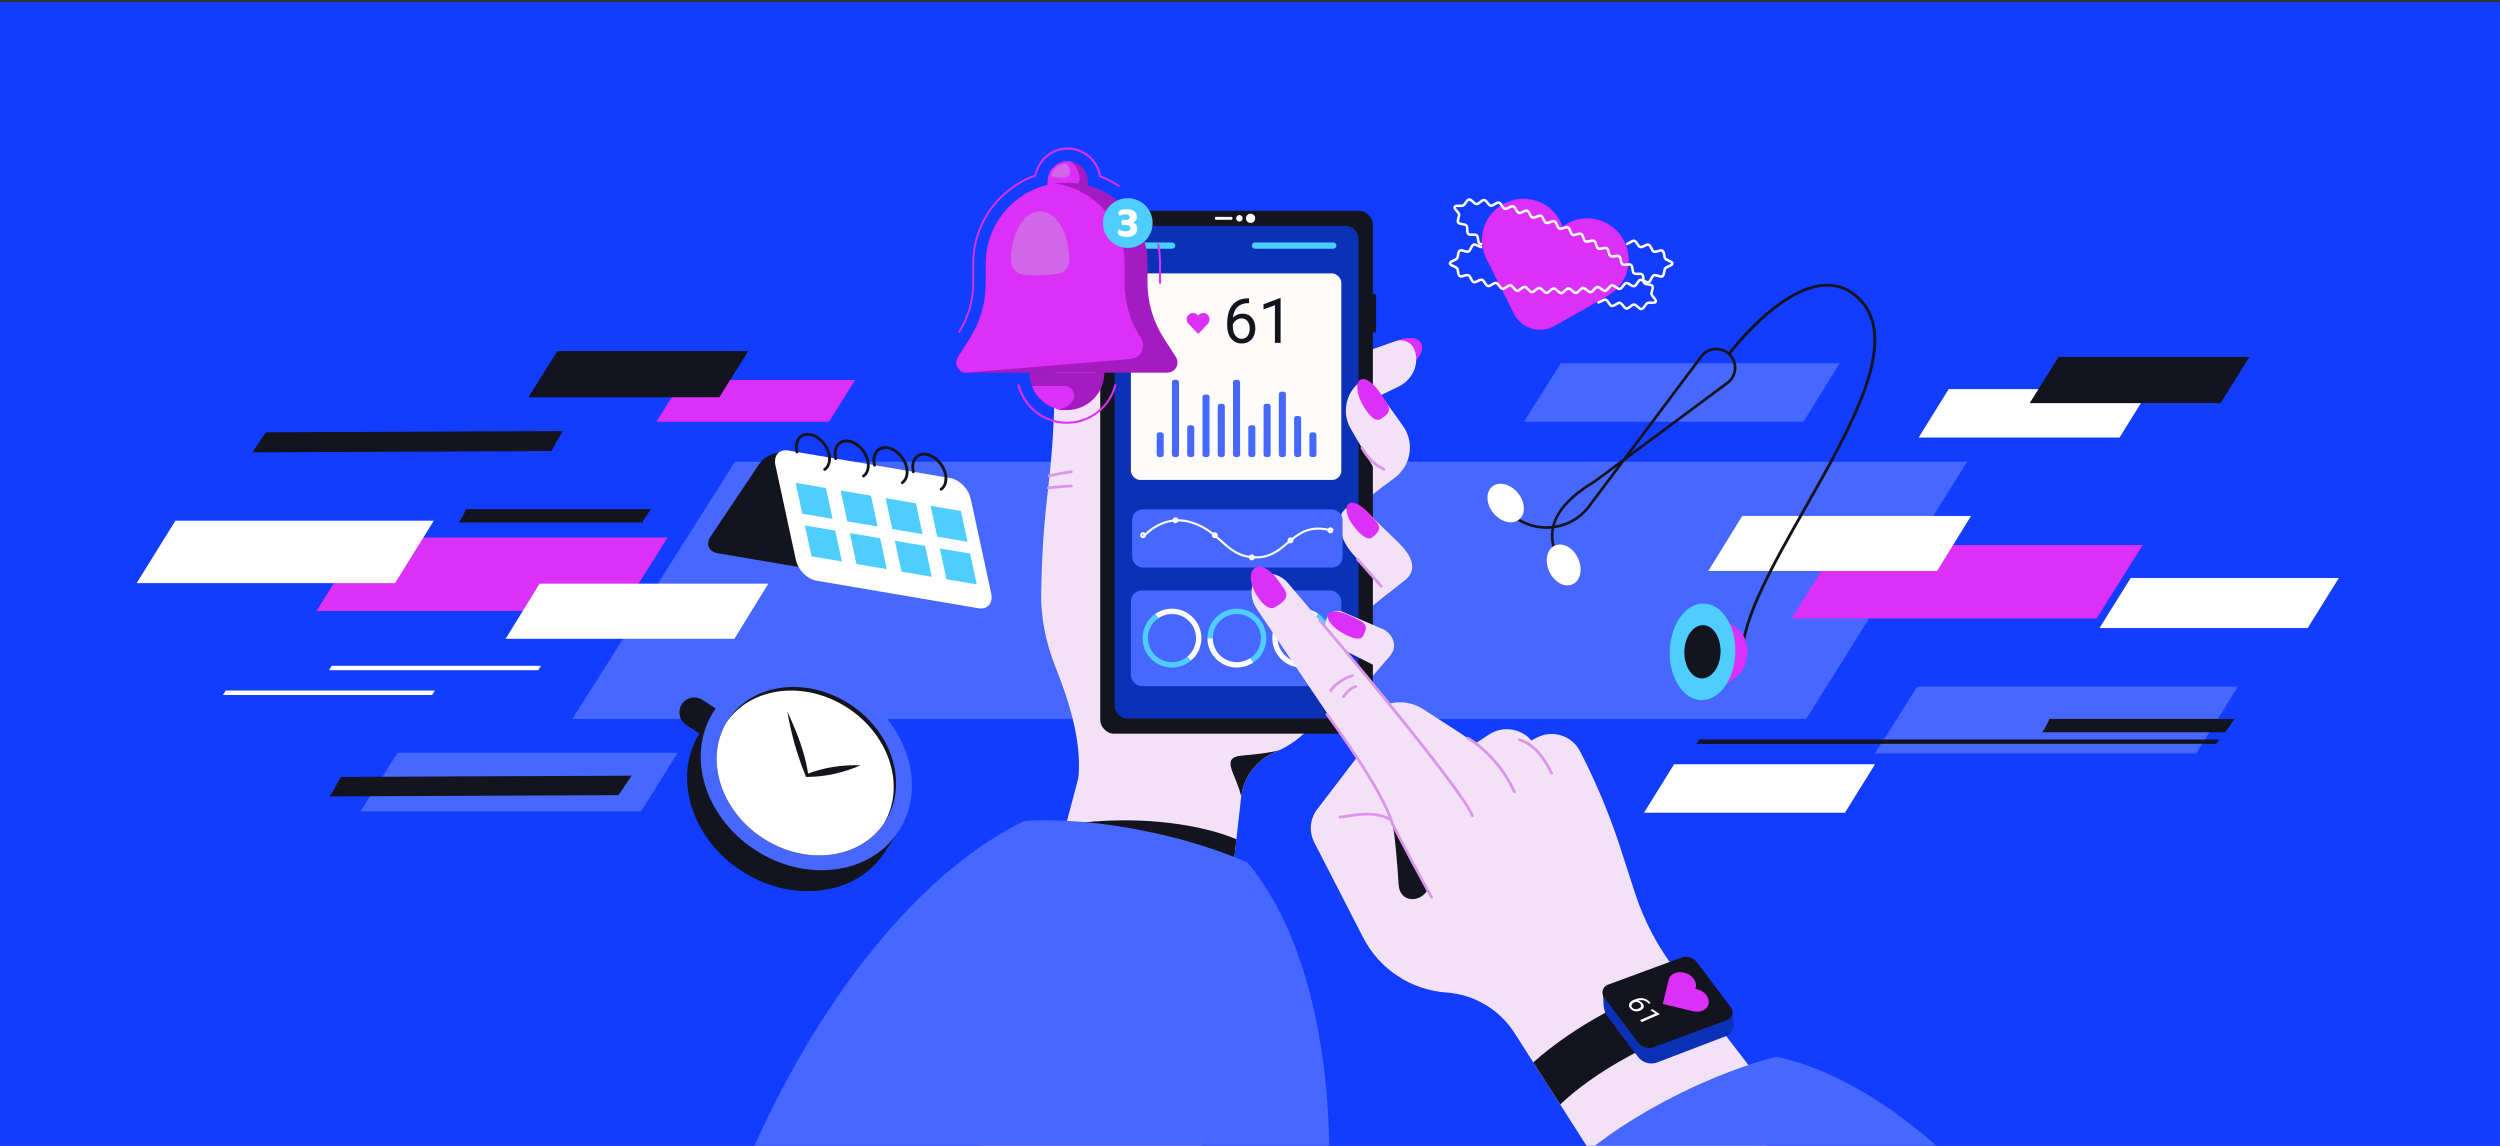 <?xml version="1.0" encoding="UTF-8"?>
<svg id="Warstwa_1" data-name="Warstwa 1" xmlns="http://www.w3.org/2000/svg" xmlns:xlink="http://www.w3.org/1999/xlink" viewBox="0 0 1200 550">
  <rect x="0" y="0" width="1200" height="550" fill="#333333" stroke="none"/>
  <defs>
    <style>
      .cls-1 {
        fill: #fdfcfa;
      }

      .cls-2 {
        fill: #142736;
      }

      .cls-3 {
        fill: #f5a07c;
      }

      .cls-4 {
        fill: #123dff;
      }

      .cls-5 {
        fill: #fff;
      }

      .cls-6 {
        fill: #dc30f8;
      }

      .cls-7 {
        fill: none;
      }

      .cls-8 {
        clip-path: url(#clippath-1);
      }

      .cls-9 {
        fill: #f3e2f7;
      }

      .cls-10 {
        fill: #db96ea;
      }

      .cls-11 {
        fill: #0b31b7;
      }

      .cls-12 {
        fill: #4768ff;
      }

      .cls-13 {
        fill: #a65137;
      }

      .cls-14 {
        fill: #a41bc1;
      }

      .cls-15 {
        clip-path: url(#clippath-2);
      }

      .cls-16 {
        fill: #d167e8;
      }

      .cls-17 {
        fill: #13141e;
      }

      .cls-18 {
        clip-path: url(#clippath);
      }

      .cls-19 {
        fill: #4eceff;
      }
    </style>
    <clipPath id="clippath">
      <rect class="cls-7" y="1" width="1200" height="549"/>
    </clipPath>
    <clipPath id="clippath-1">
      <rect class="cls-7" x="208.59" y="1" width="826.04" height="550.69"/>
    </clipPath>
    <clipPath id="clippath-2">
      <rect class="cls-7" x="208.59" y="1" width="826.04" height="550.69"/>
    </clipPath>
  </defs>
  <g class="cls-18">
    <path class="cls-4" d="M1214.52-17.22H-9.18v577.7h1223.7V-17.22h0Z"/>
    <path class="cls-12" d="M900,361.65h154.14s20.04-32.06,20.04-32.06h-153.87l-20.3,32.06Z"/>
    <path class="cls-12" d="M274.75,345.08h592.25l77.2-123.42H352.76l-78.01,123.42Z"/>
    <path class="cls-6" d="M1006.32,296.85h-146.39l22.17-35.26h146.39l-22.17,35.26Z"/>
    <path class="cls-6" d="M298.26,293.26h-146.39l22.17-35.26h146.39l-22.17,35.26Z"/>
    <path class="cls-5" d="M1017.37,210.03h-96.44l14.43-23.24h96.44l-14.43,23.24Z"/>
    <path class="cls-5" d="M885.57,390.1h-96.44l14.43-23.24h96.44l-14.43,23.24Z"/>
    <path class="cls-17" d="M1063.86,357.07h-249.51l1.34-2.14h249.51l-1.34,2.14Z"/>
    <path class="cls-5" d="M159.22,319.57h100.45l-1.34,2.14h-100.45l1.34-2.14Z"/>
    <path class="cls-6" d="M327.65,182.39h82.81l-12.56,20.04h-82.81l12.56-20.04Z"/>
    <path class="cls-17" d="M127.7,207.5c-.82,1.23-1.64,2.25-2.46,3.48-1.43,2.05-2.66,4.1-4.1,6.14l143.54-.61c1.64-3.07,3.48-6.55,5.53-9.62l-142.51.61Z"/>
    <path class="cls-5" d="M84.19,249.93h124.04l-18.6,29.97h-124.04l18.6-29.97Z"/>
    <path class="cls-5" d="M207.44,333.6h-100.45l1.34-2.14h100.45l-1.34,2.14Z"/>
    <path class="cls-17" d="M1065.87,193.49h-91.63l13.89-22.17h91.63l-13.89,22.17Z"/>
    <path class="cls-17" d="M345.28,190.68h-91.63l13.89-22.17h91.63l-13.89,22.17Z"/>
    <path class="cls-17" d="M1068.43,350.96c.53-.8,1.07-1.34,1.6-2.14.8-1.34,1.6-2.67,2.67-3.74h-88.96c-1.07,2.4-2.14,4.54-3.47,6.41h88.16v-.53Z"/>
    <path class="cls-17" d="M308.41,250.25c.53-.8,1.07-1.34,1.6-2.14.8-1.34,1.6-2.67,2.67-3.74h-88.96c-1.07,2.4-2.14,4.54-3.47,6.41h88.42v-.53h-.27Z"/>
    <path class="cls-5" d="M1107.67,301.48h-99.91l14.96-24.04h99.91l-14.96,24.04Z"/>
    <path class="cls-5" d="M352.49,306.62h-109.8l16.3-26.45h109.8l-16.3,26.45Z"/>
    <path class="cls-5" d="M929.79,274.09h-109.8l16.3-26.45h109.8l-16.3,26.45Z"/>
    <path class="cls-12" d="M731.83,202.43h133.84l17.36-28.05h-133.84l-17.63,28.05h.27Z"/>
    <path class="cls-12" d="M173.09,389.43h134.63l17.53-28.08h-134.43l-17.72,28.08Z"/>
    <path class="cls-17" d="M296.81,381.68c.8-1.19,1.59-2.19,2.39-3.39,1.39-1.99,2.59-3.98,3.98-5.97l-139.61.6c-1.59,2.99-3.39,6.37-5.38,9.36l138.61-.6Z"/>
    <g class="cls-8">
      <path class="cls-9" d="M517.65,373.45l9.08,1.86,22.53-8.61c17.41-17.97,5.57-71.05,0-96.52l-21.15-85.35c-3.11-24.53-2.21-31.37-16.64-37.65h0c-3.09,0-4.86,2.75-4.85,5.84.28,84.39-5.8,74.57-6.86,131.92-.2,10.94,2.1,23.34,6.93,35.41,6.55,16.38,12.6,35.54,10.96,53.11Z"/>
      <path class="cls-6" d="M505.7,158.48c.45,7.24,2.47,9.78,2.47,9.78,2.37,0,4.19-4.33,3.58-10.38-.6-6.05-2.45-10.82-4.12-10.66s-2.31,5.2-1.93,11.26Z"/>
      <path class="cls-10" d="M503.66,229.09c-.3,0-.57-.2-.65-.5-.09-.36.12-.73.48-.82,4.79-1.26,10.61-1.94,10.67-1.94.38-.05.7.22.75.59.04.37-.22.7-.59.75-.06,0-5.79.68-10.48,1.91-.06.01-.11.02-.17.02Z"/>
      <path class="cls-10" d="M503.22,234.9c-.33,0-.62-.24-.67-.58-.05-.37.2-.71.57-.76,5.46-.79,11.03-.94,11.09-.94.36-.06.68.29.69.66,0,.37-.28.68-.66.69-.05,0-5.55.15-10.93.93-.03,0-.07,0-.1,0Z"/>
      <path class="cls-13" d="M555.58,366.4s-.08,0-.13-.01c-.37-.07-.61-.42-.54-.79.06-.32,6.03-32.49-.1-63.65-.07-.37.17-.72.53-.79.37-.07.72.17.79.53,6.18,31.42.16,63.84.1,64.16-.06.32-.34.55-.66.55Z"/>
      <path class="cls-6" d="M669.24,164.04c-6.66,2.94-9.64,3.35-5.01,12.06,1.74,3.28,6.09,2.64,11.43-.26,5.34-2.91,8.24-7.91,6.46-11.16s-7.31-3.09-12.88-.63Z"/>
      <path class="cls-9" d="M625.52,179.36l9.83,23.61,35.81-17.32c7.22-3.49,10.4-11.47,7.65-18.08h0c-1.4-3.36-5.36-5.08-8.99-3.8l-44.3,15.59Z"/>
      <polygon class="cls-9" points="633.61 230.77 646.39 247.08 671.47 227.58 662.56 208.08 633.61 230.77"/>
      <polygon class="cls-9" points="667.46 314.56 647.52 337.64 635.68 325.45 654.48 304.89 667.46 314.56"/>
      <polygon class="cls-9" points="674.09 278.44 647.97 299.65 637.46 284.13 661.86 265.43 674.09 278.44"/>
      <path class="cls-9" d="M644.1,262.57l-5.88,70.11c-4.03,12.49-13.01,22.21-24.21,27.45-.64.29-1.27.58-1.91.84-8.94,3.7-15.21,11.89-16.32,21.48,0,.04-.03.09-.03.13l-2.28,20.24-4.75,42.21-2.88,25.64c-5.1-6.57-21.89-13.83-42.59-17.82-.97-.19-1.93-.37-2.88-.52-10.6-1.87-20.44-2.52-28.32-2.07-7.37.4-13.02,1.75-15.95,3.97l1.84-6.93,13.71-51.4,9.18-34.45c1.19-4.47,2.23-9,3.09-13.56l19.65-104.64,100.52,19.32Z"/>
      <path class="cls-13" d="M562.54,343.46c-.08,0-.16-.01-.23-.04-.35-.13-.53-.51-.4-.86.18-.49,18.41-49.6,49.06-76.95.28-.25.7-.22.95.05.25.28.22.7-.05.95-30.4,27.12-48.51,75.91-48.69,76.4-.1.27-.36.44-.63.44Z"/>
      <path class="cls-3" d="M447.43,636.69l117.21,22.33,16.7-148.33.63-5.64c-3.79-6.93-21.99-15.05-44.78-19.45-25.43-4.91-47.3-3.37-50.36,3.34l-.35,1.35-39.06,146.41Z"/>
      <g>
        <rect class="cls-17" x="528.11" y="101.19" width="130.87" height="250.97" rx="6.48" ry="6.48" transform="translate(1187.09 453.35) rotate(180)"/>
        <rect class="cls-11" x="535" y="108.41" width="117.09" height="236.52" rx="5.95" ry="5.95" transform="translate(1187.09 453.35) rotate(180)"/>
        <rect class="cls-17" x="526.45" y="140.35" width="3.08" height="20.12" rx=".87" ry=".87" transform="translate(1055.97 300.82) rotate(180)"/>
        <rect class="cls-17" x="526.45" y="161.81" width="3.08" height="20.12" rx=".87" ry=".87" transform="translate(1055.97 343.73) rotate(180)"/>
        <rect class="cls-17" x="657.44" y="141.17" width="3.08" height="18.48" rx=".87" ry=".87" transform="translate(1317.97 300.82) rotate(180)"/>
        <g>
          <rect class="cls-1" x="583.16" y="104.1" width="8.41" height="1.38" rx=".39" ry=".39" transform="translate(1174.72 209.59) rotate(-180)"/>
          <path class="cls-1" d="M598.05,104.79c0,1.23,1,2.23,2.23,2.23s2.23-1,2.23-2.23-1-2.23-2.23-2.23-2.23,1-2.23,2.23Z"/>
          <path class="cls-1" d="M593.33,104.79c0,.87.7,1.57,1.57,1.57s1.57-.7,1.57-1.57-.7-1.57-1.57-1.57-1.57.7-1.57,1.57Z"/>
        </g>
      </g>
      <path class="cls-9" d="M644.1,246.29c1.86-3.26,6.66-5.38,11.68-.89l15.24,14.8c5.08,4.99,10.27,12.03,3.97,17.77l-8.89,6.97-17.96-20.47c-7.9-10.38-4.03-18.18-4.03-18.18Z"/>
      <path class="cls-9" d="M664.32,233.03l5.01-3.63c8.01-5.8,9.82-16.98,4.06-25.02l-12.89-17.97c-2.09-3.62-7.1-4.16-9.92-1.07h-.01c-5.12,5.63-6.01,13.91-2.22,20.48l15.96,27.21Z"/>
      <path class="cls-6" d="M657.49,246.82c4.53,5.04,6.76,6.62,1.27,11.09-2.07,1.68-5.32-.65-8.83-5.1-3.52-4.45-4.68-9.4-2.59-11.05,2.09-1.65,6.36.84,10.16,5.06Z"/>
      <path class="cls-6" d="M662.94,189.26c4.01,6.06,6.11,8.1-.33,11.92-2.43,1.44-5.49-1.56-8.52-6.84-3.03-5.27-3.5-10.69-1.06-12.09,2.44-1.4,6.55,1.93,9.91,7.01Z"/>
      <path class="cls-2" d="M485.1,487.58c-.08.77.48,1.47,1.25,1.54.76.07,1.46-.48,1.54-1.23,0-.13.01-.21.03-.29.01-.07.03-.14.04-.21,5.53-5.37,25.89-6.3,49.24-1.8,21.08,4.07,38.23,11.32,43.69,17.87.38.77.5,1.46.38,2.09-.15.76.34,1.5,1.09,1.65.1.01.2.03.28.03.66,0,1.23-.46,1.37-1.14.28-1.36,0-2.8-.81-4.26-.21-.38-.45-.74-.73-1.12l2.48-22.03c1.35-.95,2.19-2.06,2.43-3.32.28-1.47-.27-3.06-1.53-4.68-5.09-6.56-21.89-13.83-42.59-17.82-21.71-4.19-40.8-3.42-47.15,1.37-1.21.9-1.95,1.95-2.17,3.13-.2,1-.01,2.02.5,3.09l-5.92,22.2c-1.39.88-2.4,1.95-2.96,3.18-.18.38-.32.8-.39,1.25-.03.14-.06.34-.07.52Z"/>
      <rect class="cls-1" x="542.83" y="131.24" width="101" height="99.14" rx="4.44" ry="4.44"/>
      <path class="cls-10" d="M662.84,282.25l-11.68-13.31c-.24-.28-.22-.71.06-.95.28-.25.7-.22.95.06l11.68,13.31-1.01.89Z"/>
      <path class="cls-10" d="M664.28,226.03c-.25,0-.48-.14-.6-.36-.1-.1-.47-.28-.79-.44-1.82-.93-5.61-2.85-9.74-9.88-.19-.32-.08-.73.24-.92.32-.19.73-.08.92.24,3.92,6.69,7.48,8.49,9.19,9.36.72.37,1.19.61,1.39,1.07.15.34,0,.74-.35.89-.09.04-.18.06-.27.06ZM663.69,225.67h0Z"/>
      <path class="cls-17" d="M595.78,382.46c1.12-9.59,7.39-17.78,16.32-21.49.65-.27,1.28-.55,1.91-.84,0,0-4.42,1.42-17.89,2.55-10.92.93-2.51,9.12-.34,19.77Z"/>
      <path class="cls-17" d="M593.48,402.82l-4.75,42.21c-12.93,4.48-29.83,7.22-48.35,7.3h-.76c-9.74,0-19.04-.74-27.56-2.07-4.99-.78-9.72-1.78-14.11-2.96l13.71-51.4c8.63-1.4,18.06-2.15,27.96-2.15,21.19,0,40.31,3.48,53.86,9.08Z"/>
      <path class="cls-12" d="M615.8,700.84c-45.23,150.68-144.27,254.11-221.22,231.01-76.95-23.09-102.67-163.97-57.44-314.66,26.56-88.51,71.7-160.72,120.03-200.56,11.39-9.4,22.97-16.99,34.53-22.57,16.5-1.1,37.34.51,59.54,5.15,17.92,3.75,34.24,8.95,47.6,14.84,9.72,11.69,17.72,26.33,23.9,43.35,21.89,60.15,21.15,149.9-6.93,243.44Z"/>
      <path class="cls-6" d="M580.12,154.92c.3-.47.48-1.03.48-1.62,0-1.69-1.37-3.06-3.06-3.06-1.01,0-1.89.49-2.45,1.25-.56-.75-1.44-1.25-2.45-1.25-1.69,0-3.06,1.37-3.06,3.06,0,.6.18,1.15.48,1.62l.31.4c.06.07.13.14.2.21l4.56,4.77,4.53-4.79c.06-.05.11-.11.16-.17l.33-.42Z"/>
      <g>
        <rect class="cls-12" x="562.53" y="182.32" width="3.39" height="37.05" rx="1.17" ry="1.17"/>
        <rect class="cls-12" x="569.86" y="204.12" width="3.39" height="15.26" rx="1.17" ry="1.17"/>
        <rect class="cls-12" x="599.18" y="204.12" width="3.39" height="15.26" rx="1.17" ry="1.17"/>
        <path class="cls-12" d="M578.36,189.4h1.04c.65,0,1.17.53,1.17,1.17v27.63c0,.65-.53,1.17-1.17,1.17h-1.04c-.65,0-1.17-.53-1.17-1.17v-27.63c0-.65.53-1.17,1.17-1.17Z"/>
        <path class="cls-12" d="M585.7,193.82h1.04c.65,0,1.17.53,1.17,1.17v23.21c0,.65-.53,1.17-1.17,1.17h-1.04c-.65,0-1.17-.53-1.17-1.17v-23.21c0-.65.53-1.17,1.17-1.17Z"/>
        <rect class="cls-12" x="606.51" y="193.82" width="3.39" height="25.56" rx="1.17" ry="1.17"/>
        <path class="cls-12" d="M615.02,187.99h1.04c.65,0,1.17.53,1.17,1.17v29.04c0,.65-.53,1.17-1.17,1.17h-1.04c-.65,0-1.17-.53-1.17-1.17v-29.04c0-.65.53-1.17,1.17-1.17Z"/>
        <rect class="cls-12" x="621.17" y="199.65" width="3.39" height="19.72" rx="1.17" ry="1.17"/>
        <path class="cls-12" d="M629.68,207.52h1.04c.65,0,1.17.53,1.17,1.17v9.51c0,.65-.53,1.17-1.17,1.17h-1.04c-.65,0-1.17-.53-1.17-1.17v-9.51c0-.65.53-1.17,1.17-1.17Z"/>
        <rect class="cls-12" x="555.2" y="207.52" width="3.39" height="11.86" rx="1.17" ry="1.17"/>
        <rect class="cls-12" x="591.85" y="182.32" width="3.39" height="37.05" rx="1.17" ry="1.17"/>
      </g>
      <rect class="cls-12" x="543.44" y="244.49" width="101" height="27.92" rx="5.08" ry="5.08"/>
      <rect class="cls-12" x="542.83" y="283.43" width="101" height="45.92" rx="5.25" ry="5.25"/>
      <path class="cls-1" d="M602.92,268.06c-.27,0-.55,0-.84-.02-7.69-.3-11.82-4-16.19-7.92-3.81-3.42-7.74-6.95-14.49-8.96-13.42-4.01-22.23,6.85-22.32,6.96-.18.23-.5.26-.73.08-.22-.18-.26-.5-.08-.73.09-.11,9.35-11.51,23.43-7.31,6.97,2.08,11.17,5.86,14.88,9.19,4.41,3.96,8.22,7.38,15.54,7.66,7.23.26,11.35-3.19,15.7-6.87,5.11-4.32,10.39-8.79,20.91-6.11.28.07.44.35.37.63-.07.28-.35.44-.63.37-10-2.54-14.85,1.56-19.99,5.9-4.15,3.51-8.43,7.13-15.57,7.13Z"/>
      <path class="cls-1" d="M564.23,251.18c-.8,0-1.44-.65-1.44-1.44s.65-1.44,1.44-1.44,1.44.65,1.44,1.44-.65,1.44-1.44,1.44ZM564.23,249.33c-.23,0-.41.18-.41.41s.18.41.41.41.41-.18.41-.41-.18-.41-.41-.41Z"/>
      <path class="cls-1" d="M548.68,258.35c-.8,0-1.44-.65-1.44-1.44s.65-1.44,1.44-1.44,1.44.65,1.44,1.44-.65,1.44-1.44,1.44ZM548.68,256.49c-.23,0-.41.18-.41.41s.18.41.41.41.41-.18.41-.41-.18-.41-.41-.41Z"/>
      <path class="cls-1" d="M583.12,258.35c-.8,0-1.44-.65-1.44-1.44s.65-1.44,1.44-1.44,1.44.65,1.44,1.44-.65,1.44-1.44,1.44ZM583.12,256.49c-.23,0-.41.18-.41.41s.18.41.41.41.41-.18.41-.41-.18-.41-.41-.41Z"/>
      <path class="cls-1" d="M600.88,268.98c-.8,0-1.44-.65-1.44-1.44s.65-1.44,1.44-1.44,1.44.65,1.44,1.44-.65,1.44-1.44,1.44ZM600.88,267.13c-.23,0-.41.18-.41.41s.18.41.41.41.41-.18.41-.41-.18-.41-.41-.41Z"/>
      <path class="cls-1" d="M619.45,260.82c-.8,0-1.44-.65-1.44-1.44s.65-1.44,1.44-1.44,1.44.65,1.44,1.44-.65,1.44-1.44,1.44ZM619.45,258.97c-.23,0-.41.18-.41.41s.18.41.41.41.41-.18.41-.41-.18-.41-.41-.41Z"/>
      <path class="cls-1" d="M638.6,255.98c-.8,0-1.44-.65-1.44-1.44s.65-1.44,1.44-1.44,1.44.65,1.44,1.44-.65,1.44-1.44,1.44ZM638.6,254.13c-.23,0-.41.18-.41.41s.18.41.41.41.41-.18.41-.41-.18-.41-.41-.41Z"/>
      <path class="cls-1" d="M571.54,317.2l-1.64-1.99c2.67-2.2,4.21-5.45,4.21-8.92,0-6.37-5.18-11.55-11.55-11.55-2.38,0-4.67.72-6.62,2.08l-1.48-2.11c2.38-1.67,5.18-2.55,8.09-2.55,7.79,0,14.13,6.34,14.13,14.13,0,4.24-1.88,8.21-5.15,10.9Z"/>
      <path class="cls-19" d="M562.55,320.42c-7.79,0-14.13-6.34-14.13-14.13,0-4.61,2.26-8.94,6.03-11.58l1.48,2.11c-3.09,2.16-4.93,5.7-4.93,9.47,0,6.37,5.18,11.55,11.55,11.55,2.68,0,5.28-.94,7.34-2.63l1.64,1.99c-2.52,2.08-5.71,3.22-8.98,3.22Z"/>
      <path class="cls-1" d="M593.69,320.42c-7.79,0-14.13-6.34-14.13-14.13h2.58c0,6.37,5.18,11.55,11.55,11.55,2.32,0,4.55-.68,6.47-1.98l1.44,2.13c-2.34,1.58-5.07,2.42-7.91,2.42Z"/>
      <path class="cls-19" d="M601.6,318l-1.44-2.13c3.19-2.16,5.09-5.74,5.09-9.58,0-6.37-5.18-11.55-11.55-11.55s-11.55,5.18-11.55,11.55h-2.58c0-7.79,6.34-14.13,14.13-14.13s14.13,6.34,14.13,14.13c0,4.7-2.32,9.07-6.22,11.71Z"/>
      <path class="cls-1" d="M624.83,320.42c-7.79,0-14.13-6.34-14.13-14.13s6.34-14.13,14.13-14.13c2.83,0,5.56.83,7.9,2.41l-1.44,2.14c-1.91-1.29-4.14-1.97-6.46-1.97-6.37,0-11.55,5.18-11.55,11.55s5.18,11.55,11.55,11.55c4.82,0,9.17-3.03,10.84-7.55l2.42.89c-2.04,5.52-7.37,9.23-13.26,9.23Z"/>
      <path class="cls-19" d="M638.09,311.19l-2.42-.89c.47-1.28.71-2.62.71-4,0-3.84-1.91-7.42-5.09-9.58l1.44-2.14c3.9,2.64,6.23,7.01,6.23,11.71,0,1.68-.29,3.33-.87,4.89Z"/>
      <path class="cls-19" d="M562.62,119.39h-15.46c-.84,0-1.51-.68-1.51-1.51h0c0-.84.68-1.51,1.51-1.51h15.46c.84,0,1.51.68,1.51,1.51h0c0,.84-.68,1.51-1.51,1.51Z"/>
      <path class="cls-19" d="M639.97,119.39h-37.59c-.84,0-1.51-.68-1.51-1.51h0c0-.84.68-1.51,1.51-1.51h37.59c.84,0,1.51.68,1.51,1.51h0c0,.84-.68,1.51-1.51,1.51Z"/>
      <path class="cls-9" d="M636.75,296.98h0c1.05-2.93,4.17-4.48,7.23-3.5l19.49,8.38c5.68,2.44,7.6,9.3,3.49,13.01l-5.86,5.28-18.52-9.38c-5.16-2.61-7.66-8.7-5.83-13.78Z"/>
      <path class="cls-6" d="M648.72,295.87c6.08,2.99,8.71,3.67,5.5,9.5-1.21,2.2-5.06,1.19-9.99-1.62-4.93-2.81-7.92-6.85-6.68-9.02,1.24-2.18,6.08-1.37,11.17,1.14Z"/>
    </g>
    <g class="cls-15">
      <path class="cls-9" d="M863.34,542.7l-81.99,38.26-32.45-50.8-12.93-20.23-8.98-14.07c-7.23-11.32-19.36-18.52-32.74-19.46-8.49-.6-16.52-3.4-23.4-7.94-6.89-4.54-12.6-10.82-16.51-18.39l-23.52-45.78c-3.66-7.16-.99-15.96,6.06-19.84l17.46-9.6,7.33,9.63,82.08-1.76-12.84-25.2,6.93-3.54c7.55-3.84,16.79-.84,20.63,6.73l.71,1.38c6.81,13.38,12.65,27.23,17.47,41.45l8.12,25.02c4.31,13.33,10.88,25.83,19.42,36.96l3.8,4.96,15.71,20.48,39.64,51.74Z"/>
      <path class="cls-9" d="M679.45,363.66l-25.91,38.9-20.24-15.45,34.44-45.13c2.46-3.22,7.27-3.33,9.87-.22l.7.83c5.01,5.99,5.48,14.56,1.15,21.06Z"/>
      <path class="cls-9" d="M710.53,388.82l-27.87,21.11-79.46-117.73c-2.49-3.7-3.13-8.34-1.71-12.57h0c.77-2.3,2.85-3.91,5.27-4.07l1.36-.09c3.79-.26,7.47,1.3,9.92,4.19l92.49,109.16Z"/>
      <path class="cls-12" d="M1043.28,722.17c57.59,146.4,43.67,288.93-31.09,318.34-74.76,29.41-182.06-65.43-239.66-211.83-33.83-85.99-42.99-170.66-29.63-231.85,3.15-14.43,7.55-27.55,13.19-39.08,12.29-11.07,29.67-22.68,49.98-32.76,16.41-8.13,32.45-14.13,46.58-17.76,14.86,3.18,30.2,9.75,45.58,19.3,54.39,33.75,109.29,104.76,145.04,195.64Z"/>
      <path class="cls-6" d="M613.6,278.68c4.22,5.92,6.53,7.82-1.3,12.66-2.95,1.82-6.3-.97-9.44-6.18s-3.29-10.88-.32-12.67c2.96-1.79,7.52,1.24,11.06,6.19Z"/>
      <path class="cls-10" d="M638.78,332.15c-.37,0-.67-.29-.67-.66-.03-1.27,5.47-6.41,10.85-7.83.36-.09.73.12.82.48.09.36-.12.73-.48.82-5.06,1.33-9.47,5.83-9.85,6.63-.05.31-.32.56-.65.56h-.01Z"/>
      <path class="cls-10" d="M644.85,335.1c-.13,0-.26-.03-.37-.11-.31-.2-.4-.62-.19-.93.12-.19,3.01-4.53,6.37-5.15.36-.07.72.17.79.54.07.37-.17.72-.54.79-2.79.52-5.46,4.53-5.48,4.57-.13.2-.34.3-.56.3Z"/>
      <path class="cls-9" d="M747.22,397.82l-22.55,21.61-66.81-77.01,2.63-1.78c6.82-4.62,15.74-4.71,22.65-.24l18.67,12.08c4.42,2.86,8.49,6.25,12.11,10.08l33.3,35.26Z"/>
      <path class="cls-9" d="M721.14,346.05h9.03c8.57,0,15.53,6.96,15.53,15.53v42.56h-24.56v-58.09h0Z" transform="translate(-85.49 464.49) rotate(-33.32)"/>
      <path class="cls-17" d="M685.23,427.21c-3.54,6.2-13.37,6.25-13.89-2.65-.51-8.9-2.1-27.34-3.02-29.12,5.48,10.54,11.69,22.34,16.9,31.76Z"/>
      <path class="cls-10" d="M687.14,431.34c-.24,0-.46-.12-.59-.34-.63-1.11-1.27-2.27-1.92-3.46-4.41-7.98-10.1-18.67-16.91-31.78-.02-.04-.04-.09-.05-.13-4.38-16.12-31-51.98-31.27-52.34-.22-.3-.16-.72.14-.94.29-.22.72-.16.94.14,1.1,1.48,26.97,36.33,31.47,52.72,6.79,13.07,12.46,23.73,16.86,31.69.65,1.19,1.29,2.34,1.91,3.45.18.32.07.74-.26.92-.1.06-.22.09-.33.09Z"/>
      <path class="cls-10" d="M706.76,392.26c-.27,0-.52-.16-.63-.43-5.11-13.14-72.37-92.78-72.93-93.26-.32-.19-.39-.59-.19-.91.2-.32.64-.39.96-.2.49.3,68.05,80.07,73.42,93.88.14.35-.04.74-.38.87-.08.03-.16.05-.24.05Z"/>
      <path class="cls-10" d="M726.95,380.78c-.25,0-.5-.14-.61-.39-8.55-18.34-21.99-25.38-22.12-25.45-.33-.17-.46-.58-.29-.91.17-.33.58-.47.91-.29.14.07,13.99,7.32,22.73,26.07.16.34.01.74-.33.9-.09.04-.19.06-.28.06Z"/>
      <path class="cls-10" d="M744.74,371.88c-.26,0-.5-.15-.61-.39-6.44-14.02-14.89-15.72-14.97-15.74-.37-.07-.61-.42-.54-.78.07-.36.42-.61.78-.54.37.07,9.19,1.78,15.96,16.51.15.34,0,.74-.33.89-.09.04-.19.06-.28.06Z"/>
      <path class="cls-10" d="M667.16,393.89c-.11,0-.22-.03-.33-.08-6.59-3.67-15.62-2.16-20.46-1.35-1.8.3-2.7.45-3.24.36-.37-.05-.62-.4-.57-.76.05-.37.4-.63.76-.57.36.05,1.56-.15,2.82-.36,5.01-.84,14.34-2.39,21.34,1.5.33.18.44.59.26.92-.12.22-.35.35-.59.35Z"/>
      <path class="cls-17" d="M823.7,490.96c-10.32,2.03-24.38,6.65-41.14,15.64-15.23,8.18-26.23,16.49-33.66,23.56l-12.93-20.23c10.1-8.98,22.56-17.38,35.36-24.26,11.8-6.34,24.51-11.69,36.66-15.19l15.71,20.48Z"/>
      <g>
        <path class="cls-11" d="M831.6,485.65l.53,5.76c.24,2.58-1.27,5.01-3.7,5.94l-32.89,12.59c-3.35,1.28-7.14.2-9.3-2.66l-14.38-18.94c-1.2-1.58-1.93-3.47-2.12-5.44l-.31-5.91,6.1,2.34,36.77-13.56,16.32,21.71,2.97-1.82Z"/>
        <path class="cls-17" d="M786.21,500.37l-16.25-21.62c-1.59-2.11-.69-5.16,1.79-6.08l35.21-12.98c2.75-1.01,5.84-.1,7.6,2.24l16.25,21.62c1.59,2.11.69,5.16-1.79,6.08l-35.21,12.98c-2.75,1.01-5.84.1-7.6-2.24Z"/>
      </g>
      <path class="cls-6" d="M813.95,485.6c1.21.1,2.41-.07,3.47-.56,2.99-1.38,3.7-4.71,1.59-7.44-1.26-1.63-3.25-2.66-5.28-2.95.63-1.51.4-3.35-.87-4.98-2.12-2.73-6.26-3.83-9.25-2.45-1.06.49-1.82,1.23-2.28,2.09l-.33.82c-.05.16-.09.33-.12.5l-2.74,11.25,14.15,3.42c.16.05.33.08.49.12l1.16.18Z"/>
    </g>
    <g>
      <path class="cls-17" d="M349.54,344.03l-7.85,11.97-12.36-8.1c-3.31-2.17-4.23-6.6-2.06-9.91h0c2.17-3.31,6.6-4.23,9.91-2.06l12.36,8.1Z"/>
      <path class="cls-17" d="M431.87,398.17l-2.99,2.5c6.95-19.85-2.41-44.3-23.67-58.23-20.85-13.67-46.41-12.8-61.94.72l.56-3.46-7.59,11.49c-13.66,20.84-4.94,50.72,19.48,66.73,23.57,15.45,53.14,12.34,67.46-6.63h0s.03-.04.03-.04c.51-.68,8.65-13.08,8.65-13.08Z"/>
      <ellipse class="cls-12" cx="387.04" cy="370.16" rx="45.13" ry="52.88" transform="translate(-134.72 490.93) rotate(-56.76)"/>
      <path class="cls-17" d="M424.6,394.79c-.11.17-.23.34-.35.51-.02.01-.03.05-.05.08-11.79,17.19-37.65,20.31-58.17,6.85-20.25-13.28-27.8-37.77-17.35-55.43t.03-.03c.26-.4.5-.83.78-1.23,11.6-17.7,37.84-21.04,58.58-7.43,20.74,13.59,28.16,38.97,16.55,56.68Z"/>
      <path class="cls-5" d="M424.25,395.29s-.03.05-.05.08c-11.79,17.19-37.65,20.31-58.17,6.85-20.25-13.28-27.8-37.77-17.35-55.43t.03-.03c11.77-17.26,37.67-20.38,58.23-6.92,20.26,13.3,27.81,37.83,17.33,55.46Z"/>
      <path class="cls-17" d="M377.92,341.53c4.54,9.72,8.63,20.03,10.11,30.7,0,0-.82-.66-.82-.66,8.21-3.21,17.07-4.54,25.87-4.23-8.07,3.53-16.8,5.55-25.61,5.59,0,0-.65-.02-.65-.02,0,0-.17-.64-.17-.64-4.02-9.85-6.95-20.23-8.73-30.73h0Z"/>
    </g>
    <g>
      <g>
        <path class="cls-17" d="M748.36,270.76l-1.82-4.11c-1.97-4.44-2.59-8.73-1.84-12.89-.56.05-1.12.08-1.68.1-8.02.21-15.62-3.21-20.78-9.38l-2.88-3.45.99-.83,2.88,3.45c4.91,5.87,12.12,9.11,19.75,8.91.67-.02,1.34-.06,2-.13,1.95-7.74,8.72-15.04,20.39-22.06l13.65-10.14,37.08-49.49c1.63-2.18,4.13-3.58,6.85-3.83,2.72-.25,5.42.67,7.43,2.52,2.12,1.96,3.25,4.73,3.09,7.61-.15,2.88-1.57,5.52-3.88,7.24l-49.64,36.87-16.67,22.25c-4.23,5.63-10.42,9.25-17.29,10.21-.79,4.02-.2,8.16,1.73,12.51l1.82,4.11-1.18.52ZM776.3,223.86l-10.21,7.58c-11.27,6.79-17.79,13.59-19.78,20.82,6.33-1.01,12.01-4.42,15.93-9.63l14.06-18.77ZM823.83,168.17c-.25,0-.51.01-.76.03-2.35.22-4.51,1.42-5.93,3.31l-34.47,46,46.15-34.28c2-1.49,3.23-3.77,3.36-6.27.13-2.49-.84-4.9-2.68-6.59-1.55-1.43-3.58-2.22-5.67-2.22Z"/>
        <path class="cls-5" d="M716.26,233.54c-3.25,2.65-3,8.35.56,12.72,3.56,4.37,9.09,5.77,12.35,3.12,3.26-2.65,3-8.35-.56-12.72-3.57-4.37-9.09-5.77-12.35-3.12Z"/>
        <path class="cls-5" d="M754.84,280.47c-3.82,1.75-8.82-.98-11.18-6.11-2.36-5.13-1.17-10.71,2.64-12.46,3.82-1.75,8.82.98,11.18,6.11,2.36,5.13,1.17,10.71-2.64,12.46Z"/>
      </g>
      <path class="cls-17" d="M835.85,319.11c-2.77-17.86,13.16-45.91,30.02-75.62,22.39-39.43,45.54-80.21,26.08-99.53-4.7-4.67-10.26-6.8-16.55-6.34-21.39,1.57-44.68,32.4-44.91,32.71l-1.1-.82c.97-1.29,23.91-31.64,45.92-33.25,6.7-.5,12.62,1.77,17.62,6.73,20.21,20.07-3.21,61.31-25.85,101.19-16.74,29.49-32.56,57.35-29.86,74.73l-1.36.21Z"/>
      <path class="cls-6" d="M833.59,324.76l-.18.13-6.69,4.99-.15-4.76c-3.24-1.92-5.43-6.66-5.27-12.15.15-4.63,1.94-8.65,4.52-10.82l-.2-6.07,7.79,5.24c3.24,1.91,5.45,6.67,5.28,12.15-.14,4.99-2.2,9.25-5.1,11.27Z"/>
      <ellipse class="cls-19" cx="817.18" cy="312.86" rx="23.19" ry="15.75" transform="translate(480.26 1120.41) rotate(-88.3)"/>
      <path class="cls-17" d="M808.49,312.6c-.21,7.07,3.51,12.92,8.31,13.06,4.8.14,8.86-5.47,9.07-12.54.21-7.07-3.51-12.92-8.31-13.06-4.8-.14-8.86,5.47-9.07,12.54Z"/>
    </g>
    <g>
      <g>
        <path class="cls-17" d="M344.58,265.56l77.8,13.24c4.39.75,9.92-1.58,12.35-5.21l23.55-35.12c2.43-3.62.84-7.17-3.56-7.92l-77.8-13.24c-4.39-.75-9.92,1.58-12.35,5.21l-23.55,35.12c-2.43,3.62-.84,7.17,3.56,7.92Z"/>
        <path class="cls-5" d="M469.64,291.96l-77.8-13.24c-4.39-.75-8.78-5.16-9.79-9.85l-9.83-45.49c-1.01-4.69,1.72-7.89,6.12-7.14l77.8,13.24c4.39.75,8.78,5.16,9.79,9.85l9.83,45.49c1.01,4.69-1.72,7.89-6.12,7.14Z"/>
        <polygon class="cls-19" points="399.66 249.06 385.11 246.58 381.91 231.76 396.46 234.24 399.66 249.06"/>
        <polygon class="cls-19" points="421.25 252.73 406.7 250.25 403.5 235.44 418.05 237.91 421.25 252.73"/>
        <polygon class="cls-19" points="442.84 256.4 428.29 253.93 425.09 239.11 439.64 241.59 442.84 256.4"/>
        <polygon class="cls-19" points="464.43 260.08 449.88 257.6 446.67 242.78 461.22 245.26 464.43 260.08"/>
        <polygon class="cls-19" points="404.09 269.51 389.54 267.04 386.33 252.22 400.88 254.69 404.09 269.51"/>
        <polygon class="cls-19" points="425.67 273.19 411.12 270.71 407.92 255.89 422.47 258.37 425.67 273.19"/>
        <polygon class="cls-19" points="447.26 276.86 432.71 274.38 429.51 259.56 444.06 262.04 447.26 276.86"/>
        <polygon class="cls-19" points="468.85 280.53 454.3 278.06 451.1 263.24 465.64 265.72 468.85 280.53"/>
      </g>
      <path class="cls-17" d="M395.86,226.03c-.22,0-.43-.1-.56-.29-.22-.31-.15-.74.16-.96,1.32-.93,2.04-2.56,2.04-4.59,0-2.12-.79-4.39-2.22-6.4-1.43-2.01-3.31-3.51-5.31-4.21-1.91-.67-3.69-.53-5.01.4-1.79,1.27-2.47,3.88-1.76,6.81.09.37-.14.74-.51.83-.37.09-.74-.14-.83-.51-.84-3.49.04-6.65,2.3-8.26,1.69-1.2,3.91-1.41,6.26-.58,2.26.8,4.38,2.47,5.97,4.71,1.59,2.24,2.47,4.8,2.47,7.19,0,2.49-.93,4.52-2.62,5.72-.12.09-.26.13-.4.13Z"/>
      <path class="cls-17" d="M414.48,229.2c-.22,0-.43-.1-.56-.29-.22-.31-.15-.74.16-.96,2.79-1.98,2.71-6.91-.18-10.99-1.43-2.01-3.31-3.51-5.31-4.21-1.91-.67-3.69-.53-5.01.4-1.79,1.27-2.47,3.88-1.76,6.81.09.37-.14.74-.51.83-.37.09-.74-.14-.83-.51-.84-3.49.04-6.65,2.3-8.26,1.69-1.2,3.91-1.4,6.26-.58,2.26.8,4.38,2.47,5.97,4.71,3.33,4.7,3.27,10.49-.15,12.91-.12.09-.26.13-.4.13Z"/>
      <path class="cls-17" d="M433.11,232.37c-.22,0-.43-.1-.56-.29-.22-.31-.15-.74.16-.96,2.79-1.98,2.71-6.91-.18-10.99-2.89-4.08-7.52-5.79-10.31-3.81-1.79,1.27-2.47,3.88-1.76,6.81.09.37-.14.74-.51.83-.37.09-.74-.14-.83-.51-.84-3.49.04-6.65,2.3-8.26,3.41-2.42,8.9-.57,12.23,4.13,3.33,4.7,3.27,10.49-.15,12.91-.12.09-.26.13-.4.13Z"/>
      <path class="cls-17" d="M451.73,235.54c-.22,0-.43-.1-.56-.29-.22-.31-.15-.74.16-.96,1.32-.93,2.04-2.56,2.04-4.59,0-2.12-.79-4.39-2.22-6.4-2.89-4.08-7.52-5.79-10.31-3.81-1.79,1.27-2.47,3.88-1.76,6.81.09.37-.14.74-.51.83-.37.09-.74-.14-.83-.51-.84-3.49.04-6.65,2.3-8.26,3.41-2.42,8.9-.57,12.23,4.13,1.59,2.24,2.47,4.8,2.47,7.19,0,2.49-.93,4.52-2.62,5.72-.12.09-.26.13-.4.13Z"/>
    </g>
    <g>
      <path class="cls-6" d="M774.82,139.81c3.35-2.88,5.83-6.85,6.66-11.7,1.52-8.87-3.25-17.89-11.47-21.56-6.98-3.12-14.48-1.88-20,2.19-2.29-6.47-7.8-11.7-15.33-13.04-8.86-1.57-17.87,3.22-21.59,11.41-2.03,4.48-2.2,9.16-1.05,13.42l1.14,3.08c.26.58.53,1.14.85,1.69l12.64,25.22c3.6,7.19,12.49,9.89,19.49,5.93l24.51-13.88c.45-.22.87-.48,1.3-.74l2.84-2.02Z"/>
      <path class="cls-5" d="M749.35,141.28c-.84,0-1.52-.66-2.19-1.3-.43-.42-.98-.94-1.31-.94h0c-.35,0-.89.48-1.37.91-.68.61-1.39,1.24-2.2,1.21-.84-.03-1.51-.71-2.15-1.37-.42-.43-.94-.97-1.27-.98,0,0-.01,0-.02,0-.36,0-.9.46-1.39.87-.7.58-1.42,1.18-2.24,1.13-.84-.06-1.48-.77-2.1-1.46-.4-.44-.9-1-1.23-1.03-.35-.03-.94.42-1.45.81-.72.55-1.45,1.13-2.27,1.04-.84-.09-1.46-.83-2.05-1.55-.38-.46-.85-1.03-1.18-1.07-.37-.05-.96.37-1.49.75-.74.52-1.51,1.05-2.31.93l.19-1.2c.3.04.93-.38,1.42-.72.75-.53,1.52-1.08,2.36-.96.79.11,1.38.82,1.95,1.5.42.5.89,1.07,1.24,1.11.31.02.92-.42,1.4-.79.72-.56,1.47-1.13,2.3-1.06.8.07,1.42.76,2.02,1.43.44.48.93,1.03,1.28,1.06.34,0,.91-.46,1.37-.85.7-.58,1.44-1.18,2.25-1.15.81.04,1.46.71,2.08,1.35.45.47.97.99,1.32,1.01h.01c.34,0,.89-.5,1.33-.9.68-.61,1.37-1.22,2.21-1.22.81.01,1.48.66,2.13,1.28.44.43,1,.96,1.35.96s.9-.53,1.35-.96c.65-.62,1.32-1.27,2.14-1.28h.03c.82,0,1.51.62,2.18,1.22.45.4.96.88,1.35.9.35-.01.88-.56,1.31-1,.63-.64,1.27-1.31,2.08-1.35.83-.03,1.55.56,2.25,1.15.46.39,1.06.85,1.37.85.35-.02.85-.57,1.28-1.06.6-.67,1.22-1.35,2.02-1.42.82-.07,1.58.5,2.3,1.06.48.37,1.07.83,1.39.79.36-.04.83-.61,1.25-1.11.57-.69,1.16-1.4,1.95-1.5.83-.12,1.61.43,2.35.96.49.34,1.11.77,1.42.72.36-.06.81-.66,1.2-1.18.53-.71,1.08-1.44,1.86-1.59.82-.16,1.63.34,2.42.83.51.31,1.11.7,1.44.63.37-.08.77-.72,1.13-1.28.47-.73.96-1.49,1.71-1.7.82-.22,1.67.21,2.5.62.52.26,1.18.59,1.46.5.38-.13.72-.82,1.02-1.44.37-.76.76-1.54,1.44-1.83.8-.34,1.76-.04,2.6.22.52.16,1.23.38,1.45.25.41-.24.53-1.07.65-1.8.12-.76.22-1.47.65-1.92.49-.51,1.2-.82,1.89-1.12.45-.2,1.29-.57,1.29-.78s-.84-.58-1.29-.78c-.69-.3-1.41-.61-1.89-1.12-.43-.45-.54-1.17-.65-1.92-.11-.73-.24-1.56-.64-1.8-.22-.13-.93.09-1.45.25-.84.26-1.8.55-2.6.22-.68-.29-1.07-1.07-1.44-1.83-.3-.62-.64-1.31-1.02-1.44-.29-.09-.94.24-1.46.5-.82.42-1.68.85-2.5.62-.75-.2-1.24-.96-1.71-1.7-.36-.56-.77-1.2-1.13-1.28-.31-.06-.93.32-1.44.63-.78.48-1.6.98-2.42.83l.23-1.2c.36.06.99-.32,1.55-.67.77-.47,1.56-.96,2.35-.79.85.19,1.38,1.01,1.89,1.81.31.49.71,1.1,1,1.18.38.1,1.05-.24,1.64-.53.8-.4,1.63-.82,2.39-.57.86.29,1.33,1.23,1.73,2.06.25.5.55,1.13.82,1.25.39.17,1.13-.06,1.77-.26.86-.26,1.74-.53,2.42-.13.91.53,1.08,1.67,1.23,2.67.07.49.16,1.09.33,1.26.32.33.92.6,1.5.85.99.43,2.02.88,2.02,1.9s-1.03,1.46-2.02,1.9c-.58.25-1.18.52-1.5.85-.16.17-.26.78-.33,1.26-.15,1-.32,2.13-1.24,2.67-.68.4-1.56.13-2.42-.13-.65-.2-1.39-.42-1.77-.26-.26.11-.57.74-.82,1.25-.41.83-.86,1.77-1.73,2.06-.76.25-1.59-.17-2.39-.57-.59-.3-1.26-.64-1.63-.53-.3.08-.69.69-1,1.18-.51.79-1.04,1.62-1.89,1.81-.8.18-1.58-.31-2.35-.79-.56-.34-1.18-.74-1.55-.66-.31.06-.75.65-1.11,1.12-.56.75-1.14,1.52-1.98,1.66-.81.13-1.57-.41-2.31-.93-.53-.37-1.13-.8-1.49-.75-.32.04-.79.61-1.18,1.07-.59.71-1.2,1.45-2.05,1.55-.81.09-1.55-.48-2.27-1.04-.51-.4-1.07-.85-1.44-.81-.33.03-.83.58-1.23,1.03-.62.69-1.26,1.4-2.1,1.46-.83.06-1.54-.54-2.24-1.13-.5-.41-1.06-.9-1.41-.87-.33.02-.85.55-1.27.98-.64.66-1.3,1.35-2.15,1.37-.82.03-1.52-.6-2.2-1.21-.48-.43-.98-.91-1.38-.91-.34,0-.88.53-1.31.94-.66.64-1.35,1.3-2.19,1.3Z"/>
      <path class="cls-5" d="M721.12,139.22c-.85-.14-1.42-.91-1.98-1.66-.35-.47-.79-1.06-1.11-1.12-.37-.07-.99.32-1.55.66-.77.47-1.55.96-2.35.79-.85-.19-1.38-1.01-1.89-1.81-.31-.49-.71-1.1-1-1.18-.37-.1-1.04.24-1.63.54-.8.41-1.63.82-2.39.57-.86-.29-1.33-1.23-1.73-2.06-.25-.51-.55-1.13-.82-1.25-.39-.17-1.13.06-1.78.26-.85.26-1.74.53-2.42.13-.91-.53-1.08-1.67-1.23-2.67-.07-.49-.16-1.09-.33-1.26-.32-.33-.92-.6-1.5-.85-.99-.43-2.02-.88-2.02-1.89s1.03-1.46,2.02-1.9c.58-.25,1.18-.52,1.5-.85.17-.17.26-.78.33-1.26.15-1,.32-2.13,1.23-2.66.68-.4,1.56-.13,2.42.13.65.2,1.39.42,1.77.26.26-.11.57-.74.82-1.25.41-.83.86-1.77,1.73-2.06.76-.25,1.59.17,2.39.57.59.3,1.26.63,1.63.53l.32,1.18c-.82.22-1.67-.21-2.5-.62-.53-.27-1.19-.59-1.46-.5-.38.13-.72.82-1.02,1.44-.37.76-.76,1.55-1.44,1.83-.8.33-1.75.04-2.6-.22-.52-.16-1.23-.38-1.45-.25-.41.24-.53,1.07-.65,1.8-.11.76-.22,1.47-.65,1.92-.49.51-1.2.82-1.89,1.12-.45.2-1.29.57-1.29.78s.84.58,1.29.78c.69.3,1.41.62,1.89,1.12.43.45.54,1.16.65,1.92.11.73.24,1.56.64,1.8.22.13.93-.09,1.45-.25.85-.26,1.81-.55,2.6-.22.68.29,1.07,1.07,1.44,1.83.3.62.64,1.31,1.02,1.44.29.09.94-.24,1.46-.5.82-.42,1.68-.84,2.5-.62.75.2,1.24.96,1.71,1.7.36.56.77,1.2,1.14,1.28.31.08.93-.32,1.44-.63.78-.48,1.58-.98,2.42-.83.78.15,1.33.88,1.85,1.59.39.53.84,1.13,1.2,1.18l-.19,1.2Z"/>
      <path class="cls-5" d="M787.77,148.93c-.74,0-1.38-.59-2.01-1.16-.5-.46-1.07-.97-1.49-.99h-.01c-.29,0-.83.43-1.26.78-.72.58-1.55,1.25-2.45,1.12-.79-.1-1.37-.83-1.92-1.53-.41-.52-.87-1.11-1.25-1.18-.31-.05-.92.33-1.41.64-.8.5-1.63,1.02-2.48.83-.79-.18-1.3-.96-1.79-1.71-.36-.55-.76-1.17-1.12-1.26-.31-.07-.96.26-1.48.54-.82.44-1.67.9-2.5.65l.34-1.17c.35.1,1.01-.25,1.59-.56.78-.42,1.59-.84,2.36-.65.82.21,1.33,1.01,1.84,1.78.32.5.73,1.12,1.03,1.19.37.08,1.01-.32,1.57-.67.74-.46,1.52-.94,2.27-.81.84.15,1.43.9,1.99,1.63.36.46.81,1.04,1.11,1.08.42.04,1-.44,1.54-.86.66-.53,1.35-1.09,2.09-1.04.86.04,1.61.71,2.26,1.31.4.37.94.86,1.21.84.47-.04.94-.74,1.35-1.35.43-.64.83-1.24,1.41-1.46.66-.25,1.44-.23,2.19-.21.49.01,1.41.04,1.5-.16.09-.19-.51-.89-.84-1.26-.5-.57-1.01-1.16-1.23-1.82-.2-.59.01-1.28.23-2.02.21-.71.45-1.51.19-1.9-.14-.21-.88-.32-1.42-.39-.88-.13-1.87-.27-2.45-.92-.5-.55-.51-1.43-.52-2.27,0-.68-.02-1.46-.31-1.74-.21-.2-.94-.18-1.53-.17-.93.03-1.88.05-2.53-.5-.59-.5-.71-1.4-.82-2.26-.09-.66-.18-1.41-.48-1.64-.25-.19-.98-.11-1.57-.04-.91.1-1.86.21-2.54-.29-.64-.47-.82-1.36-1-2.23-.13-.65-.28-1.38-.58-1.58-.27-.18-1-.06-1.59.05-.9.16-1.84.32-2.54-.14-.67-.43-.9-1.33-1.12-2.19-.16-.63-.35-1.35-.65-1.54-.27-.17-1.01,0-1.6.12-.89.2-1.81.4-2.53-.02-.7-.41-.96-1.29-1.22-2.15-.19-.62-.4-1.33-.71-1.5-.29-.16-1.02.03-1.6.18-.88.23-1.79.47-2.53.08-.71-.38-1.02-1.26-1.31-2.11-.2-.58-.45-1.31-.76-1.47-.3-.15-1.02.06-1.6.24-.87.26-1.78.53-2.52.17-.73-.36-1.06-1.23-1.38-2.07-.22-.57-.49-1.29-.81-1.44-.31-.15-1.04.1-1.63.29-.85.29-1.73.58-2.48.25-.76-.34-1.12-1.21-1.47-2.05-.24-.56-.53-1.25-.84-1.39-.32-.14-1.04.13-1.62.35-.84.32-1.71.64-2.46.33-.77-.32-1.16-1.17-1.55-2-.25-.55-.57-1.23-.88-1.35-.33-.13-1.01.16-1.61.41-.83.35-1.68.7-2.44.42-.78-.29-1.21-1.13-1.63-1.94-.27-.54-.61-1.2-.92-1.31-.34-.11-1.01.2-1.6.48-.81.38-1.64.77-2.4.53-.8-.25-1.27-1.08-1.72-1.87-.3-.52-.67-1.17-.98-1.26-.34-.1-1.01.25-1.59.56-.78.42-1.59.85-2.36.65-.82-.21-1.33-1.01-1.84-1.78-.32-.5-.73-1.12-1.03-1.19-.37-.08-1.01.32-1.57.67-.74.46-1.51.94-2.27.81-.84-.15-1.43-.9-1.99-1.63-.36-.46-.81-1.04-1.11-1.08-.41-.04-1,.44-1.54.86-.66.53-1.31,1.08-2.09,1.04-.86-.04-1.61-.71-2.26-1.31-.4-.37-.96-.89-1.21-.84-.47.04-.94.74-1.35,1.35-.43.64-.83,1.24-1.41,1.46-.65.25-1.44.23-2.19.21-.49-.01-1.41-.04-1.5.16-.09.19.51.89.84,1.26.5.57,1.01,1.16,1.23,1.82.2.59-.01,1.28-.23,2.02-.21.71-.45,1.51-.19,1.9.14.21.88.32,1.42.4.88.13,1.87.27,2.45.92.5.55.51,1.43.52,2.27,0,.68.02,1.46.31,1.73.22.2.95.18,1.54.17.92-.03,1.88-.05,2.53.5.59.5.71,1.4.82,2.27.09.66.18,1.41.48,1.64.12.1.4.14.83.11l.07,1.21c-.52.03-1.16.01-1.65-.37-.69-.54-.82-1.51-.94-2.45-.07-.58-.17-1.3-.4-1.5-.29-.25-1.04-.23-1.71-.21-.9.02-1.82.05-2.4-.5-.66-.63-.67-1.68-.69-2.6,0-.56-.02-1.26-.21-1.48-.28-.32-1.04-.43-1.72-.52-.89-.13-1.8-.26-2.25-.91-.6-.87-.27-1.97.02-2.94.14-.47.32-1.06.24-1.28-.15-.44-.58-.93-.99-1.41-.71-.82-1.45-1.66-1.02-2.58.43-.92,1.56-.88,2.64-.85.64.02,1.29.04,1.72-.13.22-.09.56-.59.84-1,.56-.84,1.2-1.79,2.25-1.88.8-.07,1.47.55,2.13,1.16.5.46,1.07.97,1.49.99.32.01.83-.43,1.27-.78.72-.58,1.56-1.23,2.44-1.12.8.1,1.37.83,1.92,1.53.41.52.87,1.11,1.25,1.18.3.06.92-.33,1.41-.64.8-.5,1.63-1.02,2.48-.83.79.18,1.3.96,1.79,1.71.36.55.76,1.17,1.12,1.26.3.08.96-.27,1.48-.54.82-.44,1.68-.9,2.5-.65.78.23,1.25,1.04,1.69,1.83.32.56.68,1.2,1.03,1.31.32.1.98-.22,1.52-.47.84-.39,1.71-.8,2.51-.52.77.27,1.2,1.1,1.61,1.91.29.58.63,1.23.96,1.35.32.11,1-.17,1.55-.41.85-.36,1.73-.73,2.52-.42.77.3,1.16,1.15,1.54,1.97.27.59.58,1.25.91,1.38.31.13,1.01-.14,1.57-.35.86-.32,1.75-.66,2.53-.33.76.33,1.12,1.19,1.47,2.03.25.59.53,1.27.86,1.41.31.14,1.02-.1,1.59-.29.87-.29,1.77-.6,2.53-.24.76.36,1.1,1.25,1.43,2.11.22.56.48,1.26.78,1.41.31.16,1.02-.05,1.63-.24.87-.26,1.78-.53,2.5-.15.75.38,1.06,1.29,1.36,2.16.19.57.44,1.28.73,1.43.31.16,1.02-.02,1.64-.18.88-.23,1.79-.47,2.5-.07.74.41,1.01,1.33,1.28,2.21.17.57.39,1.29.67,1.45.31.18,1.03.02,1.66-.12.89-.2,1.8-.4,2.5.03.72.44.96,1.37,1.19,2.27.15.58.33,1.29.6,1.47.31.2,1.03.07,1.67-.04.89-.15,1.81-.31,2.49.15.71.49.9,1.43,1.09,2.35.12.58.26,1.3.52,1.49.3.22,1.03.14,1.69.06.89-.1,1.82-.21,2.46.29.69.54.82,1.51.94,2.44.07.58.17,1.3.4,1.5.29.25,1.04.23,1.71.21.9-.02,1.82-.05,2.4.5.66.63.67,1.68.69,2.6,0,.56.02,1.26.21,1.48.28.32,1.04.43,1.72.52.89.13,1.8.26,2.25.91.6.87.27,1.97-.02,2.94-.14.47-.32,1.06-.24,1.28.15.44.58.93.99,1.41.71.82,1.45,1.66,1.02,2.58-.43.92-1.56.88-2.64.85-.64-.02-1.29-.04-1.72.13-.22.08-.56.59-.84,1-.56.84-1.2,1.79-2.25,1.88-.04,0-.08,0-.12,0Z"/>
    </g>
    <g>
      <path class="cls-17" d="M599.54,143.2v2.3h-.5c-2.11.04-3.8.67-5.05,1.88-1.25,1.21-1.98,2.92-2.17,5.12,1.13-1.29,2.66-1.94,4.61-1.94s3.34.66,4.46,1.97c1.11,1.31,1.67,3,1.67,5.08,0,2.2-.6,3.96-1.8,5.29-1.2,1.32-2.81,1.98-4.82,1.98s-3.7-.79-4.98-2.36c-1.27-1.57-1.91-3.59-1.91-6.07v-1.04c0-3.93.84-6.94,2.52-9.02,1.68-2.08,4.18-3.14,7.49-3.19h.48ZM595.97,152.83c-.93,0-1.79.28-2.57.84-.78.56-1.33,1.26-1.63,2.1v1c0,1.76.4,3.18,1.19,4.26.79,1.08,1.78,1.61,2.97,1.61s2.18-.45,2.89-1.35c.7-.9,1.05-2.08,1.05-3.54s-.35-2.65-1.06-3.56c-.71-.9-1.65-1.36-2.83-1.36Z"/>
      <path class="cls-17" d="M614.69,164.59h-2.73v-18.1l-5.48,2.01v-2.47l7.78-2.92h.43v21.48Z"/>
    </g>
    <g>
      <path class="cls-5" d="M792.31,481.44l-.93.41-.14-.18c-.62-.74-1.36-1.23-2.21-1.46-.85-.23-1.75-.18-2.7.14.85.17,1.55.6,2.11,1.3.53.66.69,1.31.48,1.93-.21.63-.74,1.12-1.58,1.49-.89.39-1.77.49-2.65.3-.88-.19-1.61-.65-2.18-1.36-.59-.73-.74-1.46-.47-2.19.27-.73.91-1.31,1.91-1.75l.42-.19c1.59-.7,3.05-.93,4.37-.7,1.32.23,2.47.93,3.44,2.1l.14.17ZM787.39,481.88c-.27-.33-.62-.59-1.07-.77-.45-.18-.89-.25-1.32-.21l-.4.18c-.71.31-1.17.71-1.38,1.18-.21.47-.14.92.2,1.34.35.44.81.7,1.37.79.57.09,1.14,0,1.73-.25.59-.26.97-.6,1.13-1.01.16-.41.08-.83-.26-1.24Z"/>
      <path class="cls-5" d="M788.01,490.62l-.78-.97,7.32-3.21-2.39-1.59,1-.44,3.41,2.25.12.15-8.69,3.81Z"/>
    </g>
    <g>
      <path class="cls-6" d="M512.12,203.42c-1.61,0-3.21-.15-4.82-.46-4.05-.84-7.95-2.68-11.09-5.43-3.14-2.68-5.58-6.19-7.04-10.02-.31-.84-.54-1.68-.76-2.52,0-.31.08-.54.38-.61.23,0,.54.08.61.38.23.84.46,1.61.76,2.37,1.38,3.67,3.75,7.04,6.73,9.64,3.06,2.6,6.73,4.36,10.63,5.2,1.53.31,3.06.46,4.59.46,6.27,0,12.16-2.45,16.59-6.88,2.98-2.98,5.12-6.73,6.12-10.71,0-.31.31-.46.61-.38.31,0,.46.31.38.61-1.07,4.21-3.29,8.11-6.42,11.16-4.66,4.66-10.78,7.19-17.36,7.19h.08Z"/>
      <path class="cls-6" d="M556.86,136.28c-.31,0-.54-.23-.54-.54v-9.25c0-2.6-.23-5.28-.69-7.8-.38-2.29.54-2.6.99-.31.46,2.68.69,5.35.69,8.11v9.25c0,.31-.23.54-.54.54h.08Z"/>
      <path class="cls-6" d="M460.43,159.83c-.08,0-.15,0-.31-.08-.23-.15-.31-.46-.15-.69,4.44-6.88,6.73-14.91,6.73-23.09v-9.48c0-6.12,1.22-12.08,3.59-17.66,2.29-5.43,5.58-10.25,9.71-14.38,4.66-4.66,10.48-8.34,16.67-10.63.54-2.52,1.61-4.97,3.21-6.96,2.22-2.83,5.43-4.82,8.95-5.66,1.22-.31,2.45-.46,3.67-.46s1.38,0,2.06.15c3.52.46,6.81,2.06,9.33,4.59,2.37,2.37,3.98,5.43,4.51,8.72,3.06,1.22,6.04,2.75,8.79,4.59.23.15.31.46.15.69s-.46.31-.69.15c-2.75-1.84-5.74-3.44-8.87-4.59-.15,0-.31-.23-.31-.38-.46-3.21-1.99-6.12-4.28-8.41-2.37-2.37-5.51-3.9-8.79-4.28-.61-.08-1.3-.15-1.99-.15-1.15,0-2.37.15-3.44.38-3.29.76-6.27,2.68-8.34,5.28-1.61,1.99-2.68,4.36-3.14,6.81,0,.15-.15.31-.31.38-6.19,2.22-11.93,5.81-16.59,10.48-4.05,4.05-7.26,8.79-9.48,14.07-2.29,5.43-3.52,11.24-3.52,17.28v9.48c0,8.41-2.37,16.52-6.88,23.63-.08.15-.23.23-.46.23h.15Z"/>
      <path class="cls-14" d="M522.22,87.03v5.28h-19.35v-5.28c0-4.59,3.21-8.41,7.42-9.41.69-.15,1.45-.23,2.22-.23s.84,0,1.22.08c2.14.31,4.13,1.3,5.58,2.75,1.76,1.76,2.83,4.13,2.83,6.81h.08Z"/>
      <path class="cls-6" d="M518.24,85.58c0,2.91-2.37,5.28-5.28,5.28h-10.09v-3.82c0-4.59,3.21-8.41,7.42-9.41.69-.15,1.45-.23,2.22-.23s.84,0,1.22.08c.61.38,1.15.84,1.61,1.3,1.76,1.76,2.83,4.13,2.83,6.81h.08Z"/>
      <path class="cls-16" d="M513.57,83.21c-.15.61-.54,1.15-1.07,1.53s-1.15.54-1.76.54l-4.97-.23c-.69,0-1.15-.69-.99-1.3.84-3.06,3.59-5.12,6.58-5.2.23,0,.46,0,.61.23.46.31.84.76,1.07,1.22.54.92.69,2.06.38,3.14l.15.08Z"/>
      <path class="cls-14" d="M560.37,178.87h-96.51c-3.82,0-6.12-4.21-4.05-7.42l5.66-8.95c5.05-7.95,7.72-17.13,7.72-26.54v-9.48c0-10.71,4.36-20.42,11.39-27.45,5.81-5.81,13.38-9.79,21.95-10.94,1.84-.23,3.67-.38,5.51-.38,21.41,0,38.77,17.36,38.77,38.77v9.25c0,9.48,2.75,18.81,7.95,26.84l5.66,8.79c2.06,3.21-.23,7.49-4.05,7.49Z"/>
      <path class="cls-6" d="M548.67,166.02c0,3.06-2.29,5.96-5.74,6.27l-79.07,6.58c-3.82,0-6.12-4.21-4.05-7.42l5.66-8.95c5.05-7.95,7.72-17.13,7.72-26.54v-9.48c0-10.71,4.36-20.42,11.39-27.45,5.81-5.81,13.38-9.79,21.95-10.94,18.81,2.68,33.26,18.89,33.26,38.39v9.25c0,9.48,2.75,18.81,7.95,26.84.69,1.07.99,2.22.99,3.36l-.08.08Z"/>
      <path class="cls-16" d="M491.02,131.77c-3.36-.54-5.81-3.44-5.81-6.81,0-6.5,1.61-12.39,4.13-16.67,2.52-4.28,6.04-6.88,9.94-6.88,7.72,0,13.99,10.55,13.99,23.63,0,3.29-2.45,6.04-5.74,6.42-4.82.54-11.7,1.07-16.52.31Z"/>
      <path class="cls-14" d="M530.09,178.87c0,9.94-8.03,17.97-17.97,17.97s-2.37-.15-3.52-.38c-6.12-1.22-11.16-5.58-13.31-11.32-.76-1.99-1.15-4.13-1.15-6.35h36.02l-.08.08Z"/>
      <path class="cls-6" d="M514.26,193.25c-1.53,1.61-3.44,2.75-5.66,3.29-6.12-1.22-11.16-5.58-13.31-11.32h15.52c4.13,0,6.35,4.97,3.52,8.03h-.08Z"/>
      <path class="cls-19" d="M541.33,118.99c6.59,0,11.93-5.34,11.93-11.93s-5.34-11.93-11.93-11.93-11.93,5.34-11.93,11.93,5.34,11.93,11.93,11.93Z"/>
      <path class="cls-5" d="M540.95,100.41c1.53,0,2.75.31,3.52.99.84.61,1.22,1.53,1.22,2.68s-.15,1.3-.54,1.76-.76.76-1.3.99c.31.08.54.23.76.38.23.15.46.38.69.61.23.23.38.54.46.92.15.38.15.76.15,1.15s-.15,1.15-.38,1.61c-.23.46-.61.84-1.07,1.22-.46.31-.99.61-1.61.76-.61.15-1.3.23-2.06.23-1.38,0-2.45-.23-3.21-.61s-1.07-.84-1.07-1.45.08-.61.23-.92c.15-.23.38-.46.61-.61.31.23.69.46,1.15.61.46.23,1.07.31,1.91.31s1.3-.15,1.68-.38c.38-.31.54-.69.54-1.15s-.15-.76-.46-1.07c-.31-.23-.84-.38-1.61-.38h-1.91c-.08-.15-.15-.31-.23-.54,0-.23-.08-.46-.08-.69s0-.54.08-.76c0-.23.15-.38.23-.54h1.91c.61,0,1.07-.08,1.3-.31.31-.23.38-.54.38-.99s-.15-.76-.54-.99-.84-.38-1.53-.38-1.07,0-1.53.23c-.46.15-.84.31-1.07.54-.23-.15-.38-.31-.54-.54-.15-.23-.23-.46-.23-.76,0-.61.38-1.15,1.07-1.45.69-.31,1.68-.46,2.83-.46h.23Z"/>
    </g>
  </g>
</svg>